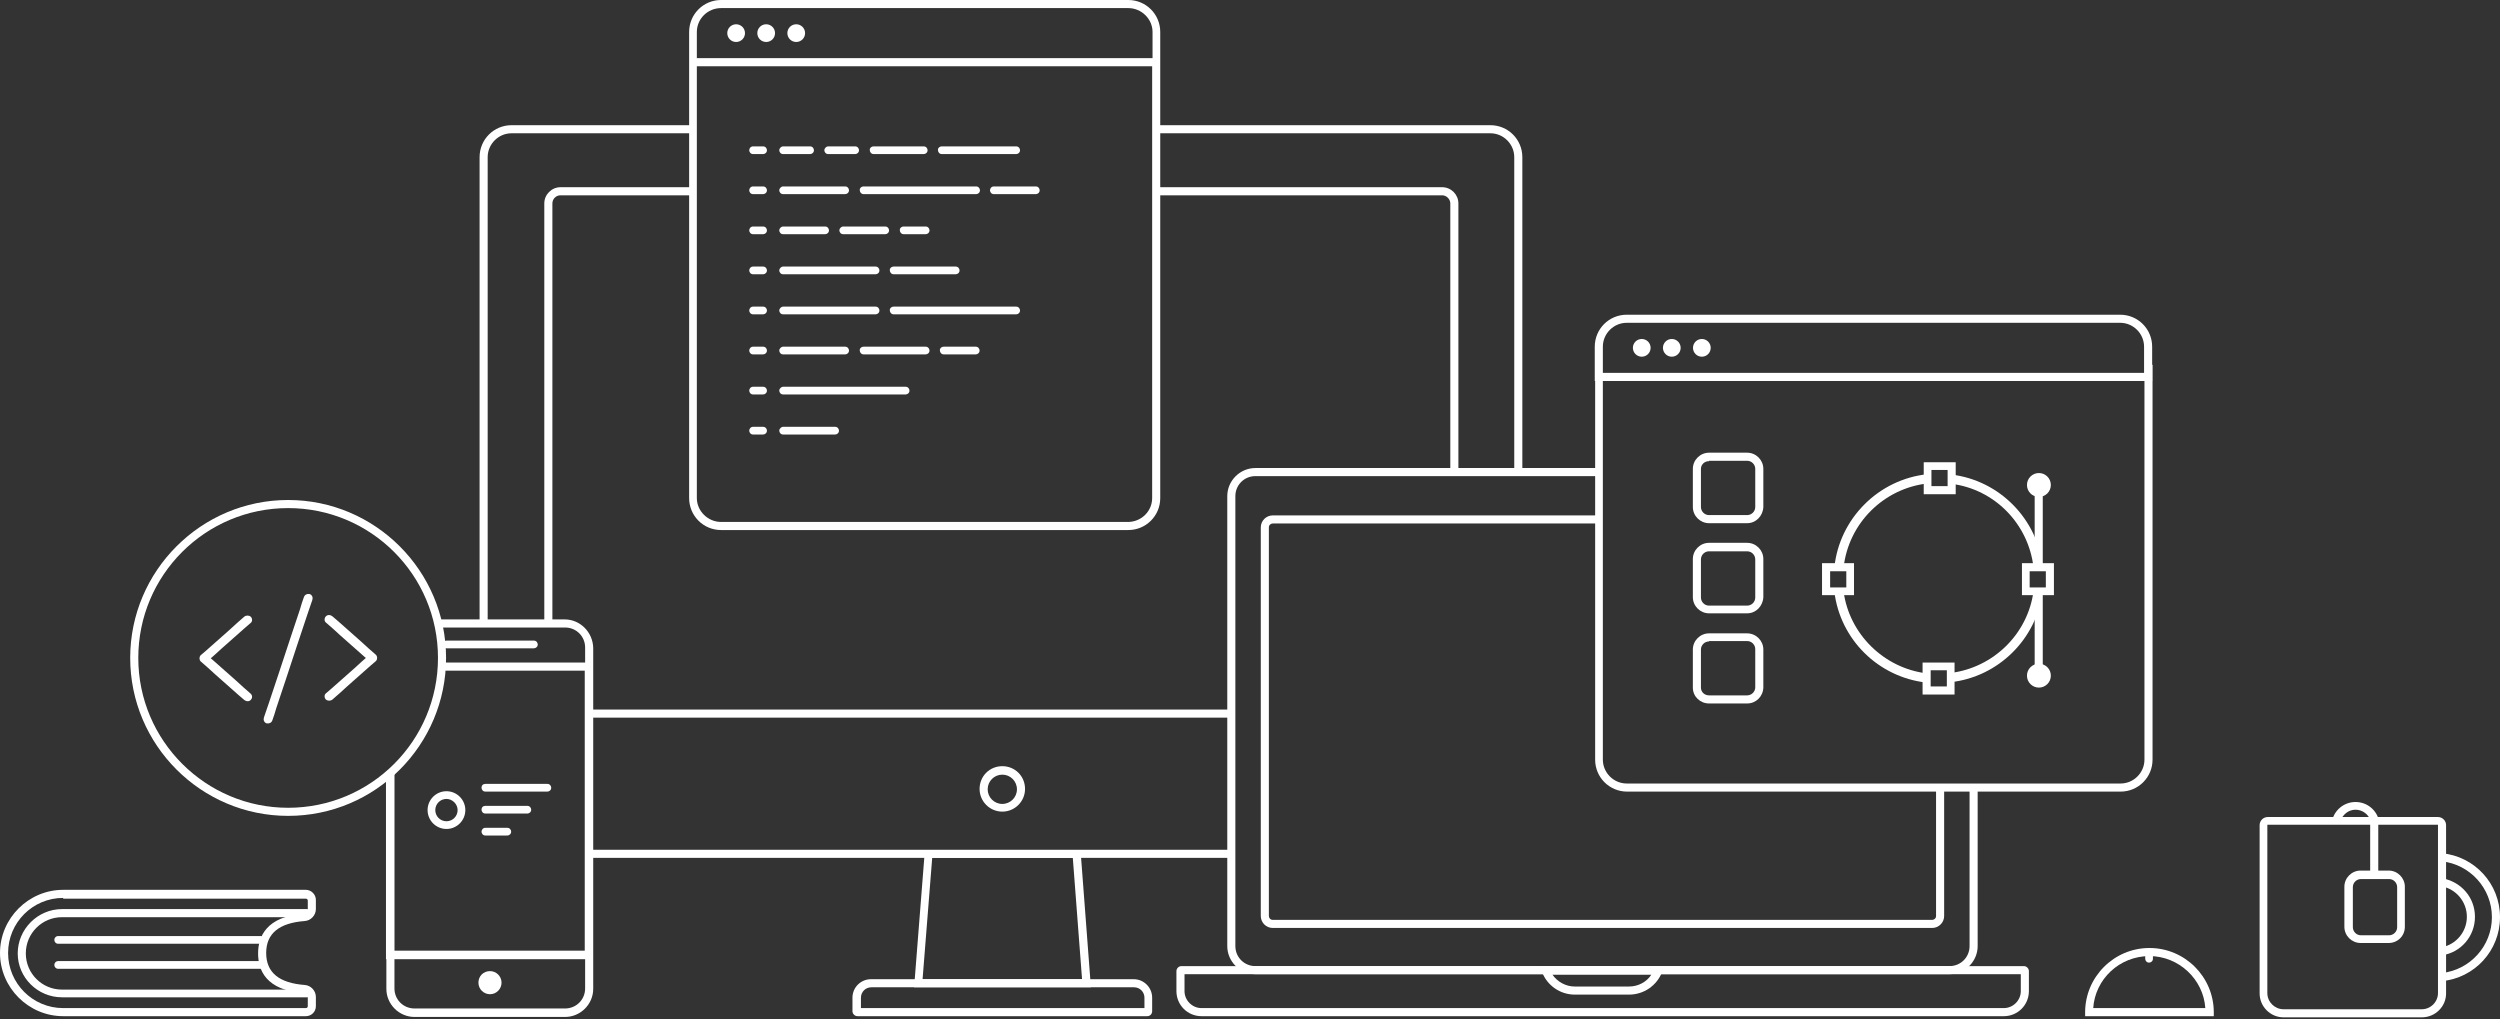 <svg width="650" height="265" viewBox="0 0 650 265" fill="none" xmlns="http://www.w3.org/2000/svg">
<rect x="0" y="0" width="650" height="265" fill="#333333" stroke="none"/>
<path d="M126.795 162.049V40.863C126.795 37.458 129.599 34.653 133.005 34.653H179.676V32.55H133.005C128.398 32.55 124.692 36.256 124.692 40.863V162.049H126.795Z" fill="white"/>
<path d="M319.792 220.94H152.635V223.043H319.792V220.94Z" fill="white"/>
<path d="M393.706 40.863V122.188H395.809V40.863C395.809 36.256 392.103 32.55 387.496 32.55H300.663V34.653H387.496C390.901 34.653 393.706 37.458 393.706 40.863Z" fill="white"/>
<path d="M377.08 52.882V122.288H379.183V52.882C379.183 50.578 377.28 48.675 374.976 48.675H300.662V50.778H374.976C376.078 50.778 377.08 51.78 377.08 52.882Z" fill="white"/>
<path d="M143.621 162.049V52.882C143.621 51.78 144.522 50.778 145.724 50.778H180.177V48.675H145.724C143.421 48.675 141.518 50.578 141.518 52.882V162.049H143.621Z" fill="white"/>
<path d="M320.192 184.484H153.035V186.587H320.192V184.484Z" fill="white"/>
<path d="M283.636 256.695H237.666L240.47 221.04H280.932L283.636 256.695ZM239.869 254.592H281.333L278.929 223.043H242.373L239.869 254.592Z" fill="white"/>
<path d="M298.258 264.206H222.943C222.242 264.206 221.641 263.605 221.641 262.904V259.399C221.641 256.695 223.844 254.592 226.448 254.592H294.753C297.457 254.592 299.561 256.795 299.561 259.399V262.904C299.561 263.605 299.06 264.206 298.258 264.206ZM223.744 262.103H297.557V259.399C297.557 257.897 296.356 256.695 294.853 256.695H226.548C225.046 256.695 223.844 257.897 223.844 259.399V262.103H223.744Z" fill="white"/>
<path d="M260.601 211.024C257.396 211.024 254.691 208.42 254.691 205.115C254.691 201.81 257.295 199.206 260.601 199.206C263.906 199.206 266.51 201.81 266.51 205.115C266.51 208.42 263.805 211.024 260.601 211.024ZM260.601 201.41C258.497 201.41 256.795 203.112 256.795 205.216C256.795 207.319 258.497 209.021 260.601 209.021C262.704 209.021 264.406 207.319 264.406 205.216C264.406 203.112 262.704 201.41 260.601 201.41Z" fill="white"/>
<path d="M146.826 161.048H113.775C113.975 161.749 114.076 162.45 114.276 163.151H146.926C149.831 163.151 152.134 165.455 152.134 168.359V256.995C152.134 259.9 149.831 262.203 146.926 262.203H107.766C104.861 262.203 102.558 259.9 102.558 256.995V200.208C101.857 200.809 101.156 201.51 100.455 202.111V257.096C100.455 261.102 103.76 264.407 107.766 264.407H146.926C150.932 264.407 154.237 261.102 154.237 257.096V168.459C154.137 164.353 150.832 161.048 146.826 161.048Z" fill="white"/>
<path d="M114.977 172.265C114.977 172.966 114.877 173.667 114.877 174.368H152.034V247.18H102.458V200.208C101.757 200.809 101.056 201.51 100.354 202.111V249.384H154.037V172.265H114.977Z" fill="white"/>
<path fill-rule="evenodd" clip-rule="evenodd" d="M116.079 166.556H138.814C139.415 166.556 139.815 167.057 139.815 167.558C139.815 168.159 139.315 168.559 138.814 168.559H116.079C115.478 168.559 115.077 168.059 115.077 167.558C114.977 166.957 115.478 166.556 116.079 166.556Z" fill="white"/>
<path fill-rule="evenodd" clip-rule="evenodd" d="M127.396 252.489C128.999 252.489 130.401 253.791 130.401 255.493C130.401 257.096 129.099 258.498 127.396 258.498C125.794 258.498 124.392 257.196 124.392 255.493C124.392 253.791 125.694 252.489 127.396 252.489Z" fill="white"/>
<path d="M116.078 215.531C113.374 215.531 111.171 213.328 111.171 210.624C111.171 207.92 113.374 205.716 116.078 205.716C118.783 205.716 120.986 207.92 120.986 210.624C120.986 213.328 118.783 215.531 116.078 215.531ZM116.078 207.719C114.476 207.719 113.174 209.021 113.174 210.624C113.174 212.226 114.476 213.528 116.078 213.528C117.681 213.528 118.983 212.226 118.983 210.624C118.983 209.021 117.581 207.719 116.078 207.719Z" fill="white"/>
<path fill-rule="evenodd" clip-rule="evenodd" d="M126.194 203.813H142.319C142.92 203.813 143.32 204.314 143.32 204.815C143.32 205.416 142.82 205.817 142.319 205.817H126.194C125.593 205.817 125.192 205.316 125.192 204.815C125.192 204.214 125.593 203.813 126.194 203.813Z" fill="white"/>
<path fill-rule="evenodd" clip-rule="evenodd" d="M126.194 209.522H137.111C137.712 209.522 138.112 210.023 138.112 210.524C138.112 211.125 137.611 211.525 137.111 211.525H126.194C125.593 211.525 125.192 211.025 125.192 210.524C125.192 209.923 125.593 209.522 126.194 209.522Z" fill="white"/>
<path fill-rule="evenodd" clip-rule="evenodd" d="M126.194 215.231H131.903C132.504 215.231 132.904 215.732 132.904 216.232C132.904 216.833 132.403 217.234 131.903 217.234H126.194C125.593 217.234 125.192 216.733 125.192 216.232C125.192 215.732 125.593 215.231 126.194 215.231Z" fill="white"/>
<path d="M74.915 212.126C52.28 212.126 33.852 193.698 33.852 171.063C33.852 148.428 52.28 130 74.915 130C97.55 130 115.978 148.428 115.978 171.063C115.978 193.698 97.65 212.126 74.915 212.126ZM74.915 132.103C53.382 132.103 35.955 149.53 35.955 171.063C35.955 192.596 53.482 210.023 74.915 210.023C96.448 210.023 113.875 192.596 113.875 171.063C113.875 149.53 96.448 132.103 74.915 132.103Z" fill="white"/>
<path d="M512.088 204.815V245.978C512.088 248.883 509.784 251.186 506.88 251.186H326.402C323.498 251.186 321.194 248.883 321.194 245.978V128.999C321.194 126.094 323.498 123.79 326.402 123.79H415.539V121.687H326.402C322.396 121.687 319.091 124.992 319.091 128.999V245.978C319.091 249.985 322.396 253.29 326.402 253.29H506.88C510.886 253.29 514.191 249.985 514.191 245.978V204.815H512.088Z" fill="white"/>
<path d="M521.002 264.207H312.381C308.775 264.207 305.871 261.302 305.871 257.697V252.489C305.871 251.787 306.472 251.187 307.173 251.187H526.21C526.911 251.187 527.512 251.787 527.512 252.489V257.697C527.512 261.302 524.607 264.207 521.002 264.207ZM307.974 253.29V257.697C307.974 260.1 309.977 262.103 312.381 262.103H521.002C523.405 262.103 525.408 260.1 525.408 257.697V253.29H307.974Z" fill="white"/>
<path d="M423.552 258.598H409.43C405.624 258.598 402.219 256.194 400.917 252.689L400.416 251.287H432.666L432.165 252.689C430.763 256.294 427.357 258.598 423.552 258.598ZM403.621 253.39C404.923 255.293 407.126 256.495 409.43 256.495H423.552C425.955 256.495 428.159 255.293 429.361 253.39H403.621Z" fill="white"/>
<path d="M503.374 204.815V238.166C503.374 238.767 502.874 239.168 502.373 239.168H330.909C330.308 239.168 329.907 238.667 329.907 238.166V137.111C329.907 136.51 330.408 136.109 330.909 136.109H415.639V134.006H330.909C329.206 134.006 327.804 135.408 327.804 137.111V238.166C327.804 239.869 329.206 241.271 330.909 241.271H502.373C504.075 241.271 505.478 239.869 505.478 238.166V204.815H503.374Z" fill="white"/>
<path d="M293.351 0H187.489C182.881 0 179.176 3.706 179.176 8.313V13.02V17.227V129.499C179.176 134.106 182.881 137.812 187.489 137.812H293.351C297.959 137.812 301.664 134.106 301.664 129.499V17.227V13.02V8.313C301.664 3.706 297.959 0 293.351 0ZM181.179 8.313C181.179 4.908 183.983 2.103 187.489 2.103H293.351C296.757 2.103 299.661 4.908 299.661 8.313V15.123H181.179V8.313ZM299.561 129.499C299.561 132.904 296.757 135.709 293.251 135.709H187.489C184.083 135.709 181.179 132.904 181.179 129.499V17.227H299.561V129.499Z" fill="white"/>
<path d="M191.394 10.917C192.667 10.917 193.698 9.886 193.698 8.613C193.698 7.341 192.667 6.31 191.394 6.31C190.122 6.31 189.091 7.341 189.091 8.613C189.091 9.886 190.122 10.917 191.394 10.917Z" fill="white"/>
<path d="M199.206 10.917C200.479 10.917 201.51 9.886 201.51 8.613C201.51 7.341 200.479 6.31 199.206 6.31C197.934 6.31 196.903 7.341 196.903 8.613C196.903 9.886 197.934 10.917 199.206 10.917Z" fill="white"/>
<path d="M207.018 10.917C208.291 10.917 209.322 9.886 209.322 8.613C209.322 7.341 208.291 6.31 207.018 6.31C205.746 6.31 204.715 7.341 204.715 8.613C204.715 9.886 205.746 10.917 207.018 10.917Z" fill="white"/>
<path fill-rule="evenodd" clip-rule="evenodd" d="M195.801 90.139H198.405C199.006 90.139 199.407 90.639 199.407 91.14C199.407 91.741 198.906 92.142 198.405 92.142H195.801C195.2 92.142 194.8 91.641 194.8 91.14C194.8 90.639 195.2 90.139 195.801 90.139Z" fill="white"/>
<path fill-rule="evenodd" clip-rule="evenodd" d="M195.801 38.059H198.405C199.006 38.059 199.407 38.559 199.407 39.06C199.407 39.661 198.906 40.062 198.405 40.062H195.801C195.2 40.062 194.8 39.561 194.8 39.06C194.8 38.559 195.2 38.059 195.801 38.059Z" fill="white"/>
<path fill-rule="evenodd" clip-rule="evenodd" d="M203.613 38.059H210.624C211.225 38.059 211.625 38.559 211.625 39.06C211.625 39.661 211.124 40.062 210.624 40.062H203.613C203.012 40.062 202.611 39.561 202.611 39.06C202.611 38.559 203.112 38.059 203.613 38.059Z" fill="white"/>
<path fill-rule="evenodd" clip-rule="evenodd" d="M215.331 38.059H222.342C222.943 38.059 223.343 38.559 223.343 39.06C223.343 39.661 222.843 40.062 222.342 40.062H215.331C214.73 40.062 214.33 39.561 214.33 39.06C214.33 38.559 214.83 38.059 215.331 38.059Z" fill="white"/>
<path fill-rule="evenodd" clip-rule="evenodd" d="M227.149 38.059H240.169C240.77 38.059 241.171 38.559 241.171 39.06C241.171 39.661 240.67 40.062 240.169 40.062H227.149C226.548 40.062 226.148 39.561 226.148 39.06C226.047 38.559 226.548 38.059 227.149 38.059Z" fill="white"/>
<path fill-rule="evenodd" clip-rule="evenodd" d="M244.877 38.059H264.206C264.807 38.059 265.208 38.559 265.208 39.06C265.208 39.661 264.707 40.062 264.206 40.062H244.877C244.276 40.062 243.875 39.561 243.875 39.06C243.775 38.559 244.276 38.059 244.877 38.059Z" fill="white"/>
<path fill-rule="evenodd" clip-rule="evenodd" d="M195.801 48.474H198.405C199.006 48.474 199.407 48.975 199.407 49.476C199.407 50.077 198.906 50.477 198.405 50.477H195.801C195.2 50.477 194.8 49.977 194.8 49.476C194.8 48.975 195.2 48.474 195.801 48.474Z" fill="white"/>
<path fill-rule="evenodd" clip-rule="evenodd" d="M195.801 58.891H198.405C199.006 58.891 199.407 59.391 199.407 59.892C199.407 60.493 198.906 60.894 198.405 60.894H195.801C195.2 60.894 194.8 60.393 194.8 59.892C194.8 59.391 195.2 58.891 195.801 58.891Z" fill="white"/>
<path fill-rule="evenodd" clip-rule="evenodd" d="M195.801 69.307H198.405C199.006 69.307 199.407 69.807 199.407 70.308C199.407 70.909 198.906 71.31 198.405 71.31H195.801C195.2 71.31 194.8 70.809 194.8 70.308C194.8 69.807 195.2 69.307 195.801 69.307Z" fill="white"/>
<path fill-rule="evenodd" clip-rule="evenodd" d="M195.801 79.723H198.405C199.006 79.723 199.407 80.223 199.407 80.724C199.407 81.325 198.906 81.726 198.405 81.726H195.801C195.2 81.726 194.8 81.225 194.8 80.724C194.8 80.223 195.2 79.723 195.801 79.723Z" fill="white"/>
<path fill-rule="evenodd" clip-rule="evenodd" d="M195.801 100.555H198.405C199.006 100.555 199.407 101.055 199.407 101.556C199.407 102.157 198.906 102.558 198.405 102.558H195.801C195.2 102.558 194.8 102.057 194.8 101.556C194.8 101.055 195.2 100.555 195.801 100.555Z" fill="white"/>
<path fill-rule="evenodd" clip-rule="evenodd" d="M195.801 110.971H198.405C199.006 110.971 199.407 111.471 199.407 111.972C199.407 112.573 198.906 112.974 198.405 112.974H195.801C195.2 112.974 194.8 112.473 194.8 111.972C194.8 111.471 195.2 110.971 195.801 110.971Z" fill="white"/>
<path fill-rule="evenodd" clip-rule="evenodd" d="M203.613 48.474H219.738C220.339 48.474 220.739 48.975 220.739 49.476C220.739 50.077 220.238 50.477 219.738 50.477H203.613C203.012 50.477 202.611 49.977 202.611 49.476C202.611 48.975 203.112 48.474 203.613 48.474Z" fill="white"/>
<path fill-rule="evenodd" clip-rule="evenodd" d="M224.545 48.474H253.79C254.391 48.474 254.792 48.975 254.792 49.476C254.792 50.077 254.291 50.477 253.79 50.477H224.545C223.944 50.477 223.544 49.977 223.544 49.476C223.443 48.975 223.944 48.474 224.545 48.474Z" fill="white"/>
<path fill-rule="evenodd" clip-rule="evenodd" d="M258.398 48.474H269.314C269.915 48.474 270.316 48.975 270.316 49.476C270.316 50.077 269.815 50.477 269.314 50.477H258.398C257.797 50.477 257.396 49.977 257.396 49.476C257.396 48.975 257.797 48.474 258.398 48.474Z" fill="white"/>
<path fill-rule="evenodd" clip-rule="evenodd" d="M203.613 58.891H214.53C215.131 58.891 215.531 59.391 215.531 59.892C215.531 60.493 215.03 60.894 214.53 60.894H203.613C203.012 60.894 202.611 60.393 202.611 59.892C202.611 59.391 203.112 58.891 203.613 58.891Z" fill="white"/>
<path fill-rule="evenodd" clip-rule="evenodd" d="M219.237 58.891H230.154C230.755 58.891 231.156 59.391 231.156 59.892C231.156 60.493 230.655 60.894 230.154 60.894H219.237C218.636 60.894 218.236 60.393 218.236 59.892C218.236 59.391 218.737 58.891 219.237 58.891Z" fill="white"/>
<path fill-rule="evenodd" clip-rule="evenodd" d="M234.962 58.891H240.67C241.271 58.891 241.672 59.391 241.672 59.892C241.672 60.493 241.171 60.894 240.67 60.894H234.962C234.361 60.894 233.96 60.393 233.96 59.892C233.86 59.391 234.361 58.891 234.962 58.891Z" fill="white"/>
<path fill-rule="evenodd" clip-rule="evenodd" d="M203.613 69.307H227.65C228.251 69.307 228.651 69.807 228.651 70.308C228.651 70.909 228.151 71.31 227.65 71.31H203.613C203.012 71.31 202.611 70.809 202.611 70.308C202.611 69.807 203.112 69.307 203.613 69.307Z" fill="white"/>
<path fill-rule="evenodd" clip-rule="evenodd" d="M232.358 69.307H248.482C249.083 69.307 249.484 69.807 249.484 70.308C249.484 70.909 248.983 71.31 248.482 71.31H232.358C231.757 71.31 231.356 70.809 231.356 70.308C231.256 69.807 231.757 69.307 232.358 69.307Z" fill="white"/>
<path fill-rule="evenodd" clip-rule="evenodd" d="M203.613 79.723H227.65C228.251 79.723 228.651 80.223 228.651 80.724C228.651 81.325 228.151 81.726 227.65 81.726H203.613C203.012 81.726 202.611 81.225 202.611 80.724C202.611 80.223 203.112 79.723 203.613 79.723Z" fill="white"/>
<path fill-rule="evenodd" clip-rule="evenodd" d="M232.358 79.723H264.207C264.808 79.723 265.208 80.223 265.208 80.724C265.208 81.325 264.707 81.726 264.207 81.726H232.358C231.757 81.726 231.356 81.225 231.356 80.724C231.256 80.223 231.757 79.723 232.358 79.723Z" fill="white"/>
<path fill-rule="evenodd" clip-rule="evenodd" d="M203.613 90.139H219.738C220.339 90.139 220.739 90.639 220.739 91.14C220.739 91.741 220.238 92.142 219.738 92.142H203.613C203.012 92.142 202.611 91.641 202.611 91.14C202.611 90.639 203.112 90.139 203.613 90.139Z" fill="white"/>
<path fill-rule="evenodd" clip-rule="evenodd" d="M224.545 90.139H240.67C241.271 90.139 241.671 90.639 241.671 91.14C241.671 91.741 241.171 92.142 240.67 92.142H224.545C223.944 92.142 223.544 91.641 223.544 91.14C223.443 90.639 223.944 90.139 224.545 90.139Z" fill="white"/>
<path fill-rule="evenodd" clip-rule="evenodd" d="M245.378 90.139H253.69C254.291 90.139 254.692 90.639 254.692 91.14C254.692 91.741 254.191 92.142 253.69 92.142H245.378C244.777 92.142 244.376 91.641 244.376 91.14C244.276 90.639 244.777 90.139 245.378 90.139Z" fill="white"/>
<path fill-rule="evenodd" clip-rule="evenodd" d="M203.613 100.555H235.462C236.063 100.555 236.463 101.055 236.463 101.556C236.463 102.157 235.963 102.558 235.462 102.558H203.613C203.012 102.558 202.611 102.057 202.611 101.556C202.611 101.055 203.112 100.555 203.613 100.555Z" fill="white"/>
<path fill-rule="evenodd" clip-rule="evenodd" d="M203.613 110.971H217.134C217.735 110.971 218.135 111.471 218.135 111.972C218.135 112.573 217.634 112.974 217.134 112.974H203.613C203.012 112.974 202.611 112.473 202.611 111.972C202.611 111.471 203.112 110.971 203.613 110.971Z" fill="white"/>
<path d="M558.56 94.846V97.951H557.558V197.504C557.558 200.909 554.754 203.713 551.348 203.713H422.951C419.546 203.713 416.741 200.909 416.741 197.504V97.951H415.74V94.846H414.738V197.504C414.738 202.111 418.444 205.817 423.051 205.817H551.348C555.956 205.817 559.661 202.111 559.661 197.504V94.846H558.56Z" fill="white"/>
<path d="M559.561 99.052H414.638V90.139C414.638 85.532 418.343 81.826 422.95 81.826H551.248C555.855 81.826 559.561 85.532 559.561 90.139V99.052ZM416.641 96.949H557.457V90.139C557.457 86.734 554.653 83.929 551.248 83.929H422.95C419.545 83.929 416.741 86.734 416.741 90.139V96.949H416.641Z" fill="white"/>
<path d="M426.857 92.743C428.129 92.743 429.16 91.711 429.16 90.439C429.16 89.167 428.129 88.135 426.857 88.135C425.585 88.135 424.553 89.167 424.553 90.439C424.553 91.711 425.585 92.743 426.857 92.743Z" fill="white"/>
<path d="M434.669 92.743C435.941 92.743 436.972 91.711 436.972 90.439C436.972 89.167 435.941 88.135 434.669 88.135C433.397 88.135 432.365 89.167 432.365 90.439C432.365 91.711 433.397 92.743 434.669 92.743Z" fill="white"/>
<path d="M442.481 92.743C443.753 92.743 444.784 91.711 444.784 90.439C444.784 89.167 443.753 88.135 442.481 88.135C441.209 88.135 440.177 89.167 440.177 90.439C440.177 91.711 441.209 92.743 442.481 92.743Z" fill="white"/>
<path d="M501.171 125.693V123.29C488.451 124.592 478.236 134.808 476.934 147.527H479.337C480.639 136.009 489.753 126.995 501.171 125.693Z" fill="white"/>
<path d="M500.87 175.069C489.753 173.667 480.84 164.854 479.337 153.837H476.934C478.436 166.256 488.351 176.071 500.87 177.473V175.069Z" fill="white"/>
<path d="M528.713 153.737C527.211 164.854 518.297 173.567 507.18 174.969V177.373C519.599 175.971 529.515 166.156 531.117 153.737H528.713Z" fill="white"/>
<path d="M528.713 147.527H531.117C529.815 135.008 519.9 124.892 507.38 123.39V125.794C518.598 127.196 527.411 136.21 528.713 147.527Z" fill="white"/>
<path d="M508.482 128.498H500.169V120.185H508.482V128.498ZM502.173 126.394H506.379V122.188H502.173V126.394Z" fill="white"/>
<path d="M508.182 180.578H499.869V172.265H508.182V180.578ZM501.972 178.475H506.179V174.268H501.972V178.475Z" fill="white"/>
<path d="M482.142 154.738H473.729V146.425H482.042V154.738H482.142ZM475.832 152.735H480.039V148.529H475.832V152.735Z" fill="white"/>
<path d="M534.021 154.738H525.708V146.425H534.021V154.738ZM527.712 152.735H531.918V148.529H527.712V152.735Z" fill="white"/>
<path d="M531.117 125.894H529.014V147.527H531.117V125.894Z" fill="white"/>
<path d="M531.117 153.236H529.014V174.869H531.117V153.236Z" fill="white"/>
<path d="M530.115 129.199C531.83 129.199 533.22 127.809 533.22 126.094C533.22 124.379 531.83 122.989 530.115 122.989C528.401 122.989 527.011 124.379 527.011 126.094C527.011 127.809 528.401 129.199 530.115 129.199Z" fill="white"/>
<path d="M530.115 178.775C531.83 178.775 533.22 177.385 533.22 175.67C533.22 173.955 531.83 172.565 530.115 172.565C528.401 172.565 527.011 173.955 527.011 175.67C527.011 177.385 528.401 178.775 530.115 178.775Z" fill="white"/>
<path d="M454.262 136.029H444.347C442.044 136.029 440.141 134.126 440.141 131.822V121.907C440.141 119.603 442.044 117.7 444.347 117.7H454.262C456.566 117.7 458.469 119.603 458.469 121.907V131.822C458.369 134.126 456.566 136.029 454.262 136.029ZM444.347 119.904C443.145 119.904 442.244 120.805 442.244 121.907V131.822C442.244 132.924 443.145 133.925 444.347 133.925H454.262C455.364 133.925 456.366 133.024 456.366 131.822V121.907C456.366 120.805 455.464 119.804 454.262 119.804H444.347V119.904Z" fill="white"/>
<path d="M454.262 159.464H444.347C442.044 159.464 440.141 157.562 440.141 155.258V145.343C440.141 143.039 442.044 141.136 444.347 141.136H454.262C456.566 141.136 458.469 143.039 458.469 145.343V155.258C458.369 157.562 456.566 159.464 454.262 159.464ZM444.347 143.34C443.245 143.34 442.244 144.241 442.244 145.443V155.358C442.244 156.46 443.145 157.461 444.347 157.461H454.262C455.364 157.461 456.366 156.56 456.366 155.358V145.443C456.366 144.341 455.464 143.34 454.262 143.34H444.347Z" fill="white"/>
<path d="M454.262 182.901H444.347C442.044 182.901 440.141 181.098 440.141 178.794V168.879C440.141 166.576 442.044 164.673 444.347 164.673H454.262C456.566 164.673 458.469 166.576 458.469 168.879V178.794C458.369 181.098 456.566 182.901 454.262 182.901ZM444.347 166.776C443.245 166.776 442.244 167.677 442.244 168.879V178.794C442.244 179.896 443.145 180.797 444.347 180.797H454.262C455.364 180.797 456.366 179.896 456.366 178.694V168.779C456.366 167.677 455.464 166.676 454.262 166.676H444.347V166.776Z" fill="white"/>
<path d="M634.876 221.841V223.945C642.188 224.746 647.896 230.955 647.896 238.467C647.896 245.978 642.188 252.188 634.876 252.989V255.092C643.39 254.291 650 247.18 650 238.467C650 229.753 643.39 222.643 634.876 221.841Z" fill="white"/>
<path d="M634.876 228.351V230.455C638.582 231.156 641.386 234.461 641.386 238.367C641.386 242.273 638.582 245.578 634.876 246.279V248.382C639.784 247.681 643.49 243.475 643.49 238.367C643.49 233.259 639.784 229.153 634.876 228.351Z" fill="white"/>
<path d="M608.536 213.428C609.137 211.726 610.639 210.524 612.442 210.524C614.245 210.524 615.847 211.726 616.348 213.428H618.551C617.95 210.624 615.447 208.521 612.442 208.521C609.437 208.521 606.933 210.624 606.333 213.428H608.536Z" fill="white"/>
<path d="M629.669 264.507H593.713C590.308 264.507 587.504 261.703 587.504 258.298V214.53C587.504 213.429 588.405 212.427 589.607 212.427H633.875C634.977 212.427 635.979 213.328 635.979 214.53V258.298C635.979 261.703 633.174 264.507 629.669 264.507ZM589.507 214.43V258.197C589.507 260.501 591.41 262.404 593.713 262.404H629.669C631.972 262.404 633.875 260.501 633.875 258.197V214.43H589.507Z" fill="white"/>
<path d="M621.056 245.177H613.745C611.441 245.177 609.538 243.274 609.538 240.971V230.555C609.538 228.251 611.441 226.348 613.745 226.348H621.056C623.359 226.348 625.262 228.251 625.262 230.555V240.971C625.262 243.374 623.359 245.177 621.056 245.177ZM613.845 228.552C612.743 228.552 611.741 229.453 611.741 230.655V241.071C611.741 242.172 612.643 243.174 613.845 243.174H621.156C622.258 243.174 623.259 242.273 623.259 241.071V230.655C623.259 229.553 622.358 228.552 621.156 228.552H613.845Z" fill="white"/>
<path d="M618.351 212.727H616.248V226.648H618.351V212.727Z" fill="white"/>
<path d="M575.485 264.207H542.134V263.205C542.134 253.991 549.645 246.479 558.86 246.479C568.074 246.479 575.585 253.991 575.585 263.205V264.207H575.485ZM544.237 262.103H573.382C572.881 254.592 566.471 248.582 558.86 248.582C551.048 248.582 544.738 254.592 544.237 262.103Z" fill="white"/>
<path fill-rule="evenodd" clip-rule="evenodd" d="M558.759 246.98C559.36 246.98 559.761 247.481 559.761 247.982V249.284C559.761 249.884 559.26 250.285 558.759 250.285C558.158 250.285 557.758 249.784 557.758 249.284V247.982C557.758 247.481 558.158 246.98 558.759 246.98Z" fill="white"/>
<path d="M79.522 264.206H16.425C7.411 264.206 0 256.795 0 247.781C0 238.767 7.411 231.356 16.425 231.356H79.522C80.924 231.356 82.126 232.558 82.126 233.96V236.364C82.126 237.966 80.824 239.368 79.222 239.468C72.612 239.969 69.207 242.673 69.207 247.781C69.207 252.889 72.612 255.593 79.222 256.094C80.824 256.194 82.126 257.596 82.126 259.199V261.603C82.126 263.105 80.924 264.206 79.522 264.206ZM16.425 233.459C8.513 233.459 2.103 239.869 2.103 247.781C2.103 255.693 8.513 262.103 16.425 262.103H79.522C79.823 262.103 80.023 261.903 80.023 261.603V259.199C80.023 258.698 79.623 258.197 79.022 258.197C69.106 257.496 67.103 252.188 67.103 247.881C67.103 243.575 69.207 238.267 79.022 237.566C79.522 237.566 80.023 237.065 80.023 236.564V234.16C80.023 233.86 79.823 233.66 79.522 233.66H16.425V233.459Z" fill="white"/>
<path d="M79.823 259.299H16.125C9.815 259.299 4.607 254.191 4.607 247.881C4.607 241.572 9.815 236.364 16.125 236.364H79.823C80.624 236.364 81.325 237.065 81.325 237.866H79.222C79.222 238.166 79.523 238.467 79.823 238.467H16.125C10.917 238.467 6.711 242.673 6.711 247.881C6.711 253.089 10.917 257.296 16.125 257.296H79.823C79.523 257.296 79.222 257.596 79.222 257.897H81.325C81.325 258.598 80.725 259.299 79.823 259.299Z" fill="white"/>
<path fill-rule="evenodd" clip-rule="evenodd" d="M15.123 243.375H67.804C68.405 243.375 68.806 243.875 68.806 244.376C68.806 244.977 68.305 245.378 67.804 245.378H15.123C14.522 245.378 14.122 244.877 14.122 244.376C14.122 243.875 14.522 243.375 15.123 243.375Z" fill="white"/>
<path fill-rule="evenodd" clip-rule="evenodd" d="M15.123 249.885H67.804C68.405 249.885 68.806 250.385 68.806 250.886C68.806 251.487 68.305 251.888 67.804 251.888H15.123C14.522 251.888 14.122 251.387 14.122 250.886C14.122 250.385 14.522 249.885 15.123 249.885Z" fill="white"/>
<path d="M65.2 180.378C63.898 179.276 62.596 178.074 61.394 176.972C59.391 175.17 57.288 173.367 55.285 171.564C54.784 171.163 54.383 170.763 53.883 170.362C53.883 170.863 53.883 171.464 53.883 171.965C55.184 170.863 56.486 169.661 57.688 168.559C59.691 166.757 61.795 164.954 63.798 163.151C64.299 162.751 64.699 162.35 65.2 161.949C65.701 161.549 65.6 160.747 65.2 160.347C64.699 159.946 63.998 159.946 63.497 160.347C62.195 161.449 60.893 162.65 59.691 163.752C57.688 165.555 55.585 167.358 53.582 169.16C53.081 169.561 52.681 169.962 52.18 170.362C51.779 170.763 51.779 171.564 52.18 171.965C53.482 173.066 54.784 174.268 55.986 175.37C57.989 177.173 60.092 178.976 62.095 180.778C62.596 181.179 62.996 181.58 63.497 181.98C63.998 182.381 64.699 182.481 65.2 181.98C65.6 181.58 65.701 180.878 65.2 180.378Z" fill="white"/>
<path d="M84.73 161.849C86.032 162.951 87.334 164.153 88.536 165.254C90.539 167.057 92.642 168.86 94.645 170.663C95.146 171.063 95.547 171.464 96.048 171.864C96.048 171.364 96.048 170.763 96.048 170.262C94.746 171.364 93.444 172.565 92.242 173.667C90.239 175.47 88.135 177.273 86.132 179.075C85.632 179.476 85.231 179.877 84.73 180.277C84.229 180.678 84.33 181.479 84.73 181.88C85.231 182.28 85.932 182.28 86.433 181.88C87.735 180.778 89.037 179.576 90.239 178.475C92.242 176.672 94.345 174.869 96.348 173.066C96.849 172.666 97.249 172.265 97.75 171.864C98.151 171.464 98.151 170.663 97.75 170.262C96.448 169.16 95.146 167.958 93.944 166.857C91.941 165.054 89.838 163.251 87.835 161.448C87.334 161.048 86.934 160.647 86.433 160.247C85.932 159.846 85.231 159.746 84.73 160.247C84.33 160.647 84.229 161.448 84.73 161.849Z" fill="white"/>
<path d="M70.809 187.288C71.209 186.287 71.51 185.185 71.81 184.183C72.612 181.68 73.513 179.176 74.314 176.672C75.316 173.667 76.317 170.663 77.319 167.558C78.22 164.954 79.021 162.35 79.923 159.746C80.323 158.444 80.824 157.242 81.225 155.94C81.225 155.94 81.225 155.94 81.225 155.84C81.425 155.239 81.024 154.538 80.424 154.438C79.823 154.338 79.222 154.638 79.021 155.239C78.621 156.24 78.32 157.342 78.02 158.344C77.219 160.848 76.317 163.351 75.516 165.855C74.514 168.86 73.513 171.864 72.511 174.969C71.61 177.573 70.809 180.177 69.907 182.781C69.507 184.083 69.006 185.285 68.605 186.587C68.605 186.587 68.605 186.587 68.605 186.687C68.405 187.288 68.806 187.989 69.407 188.089C70.007 188.19 70.608 187.889 70.809 187.288Z" fill="white"/>
</svg>
